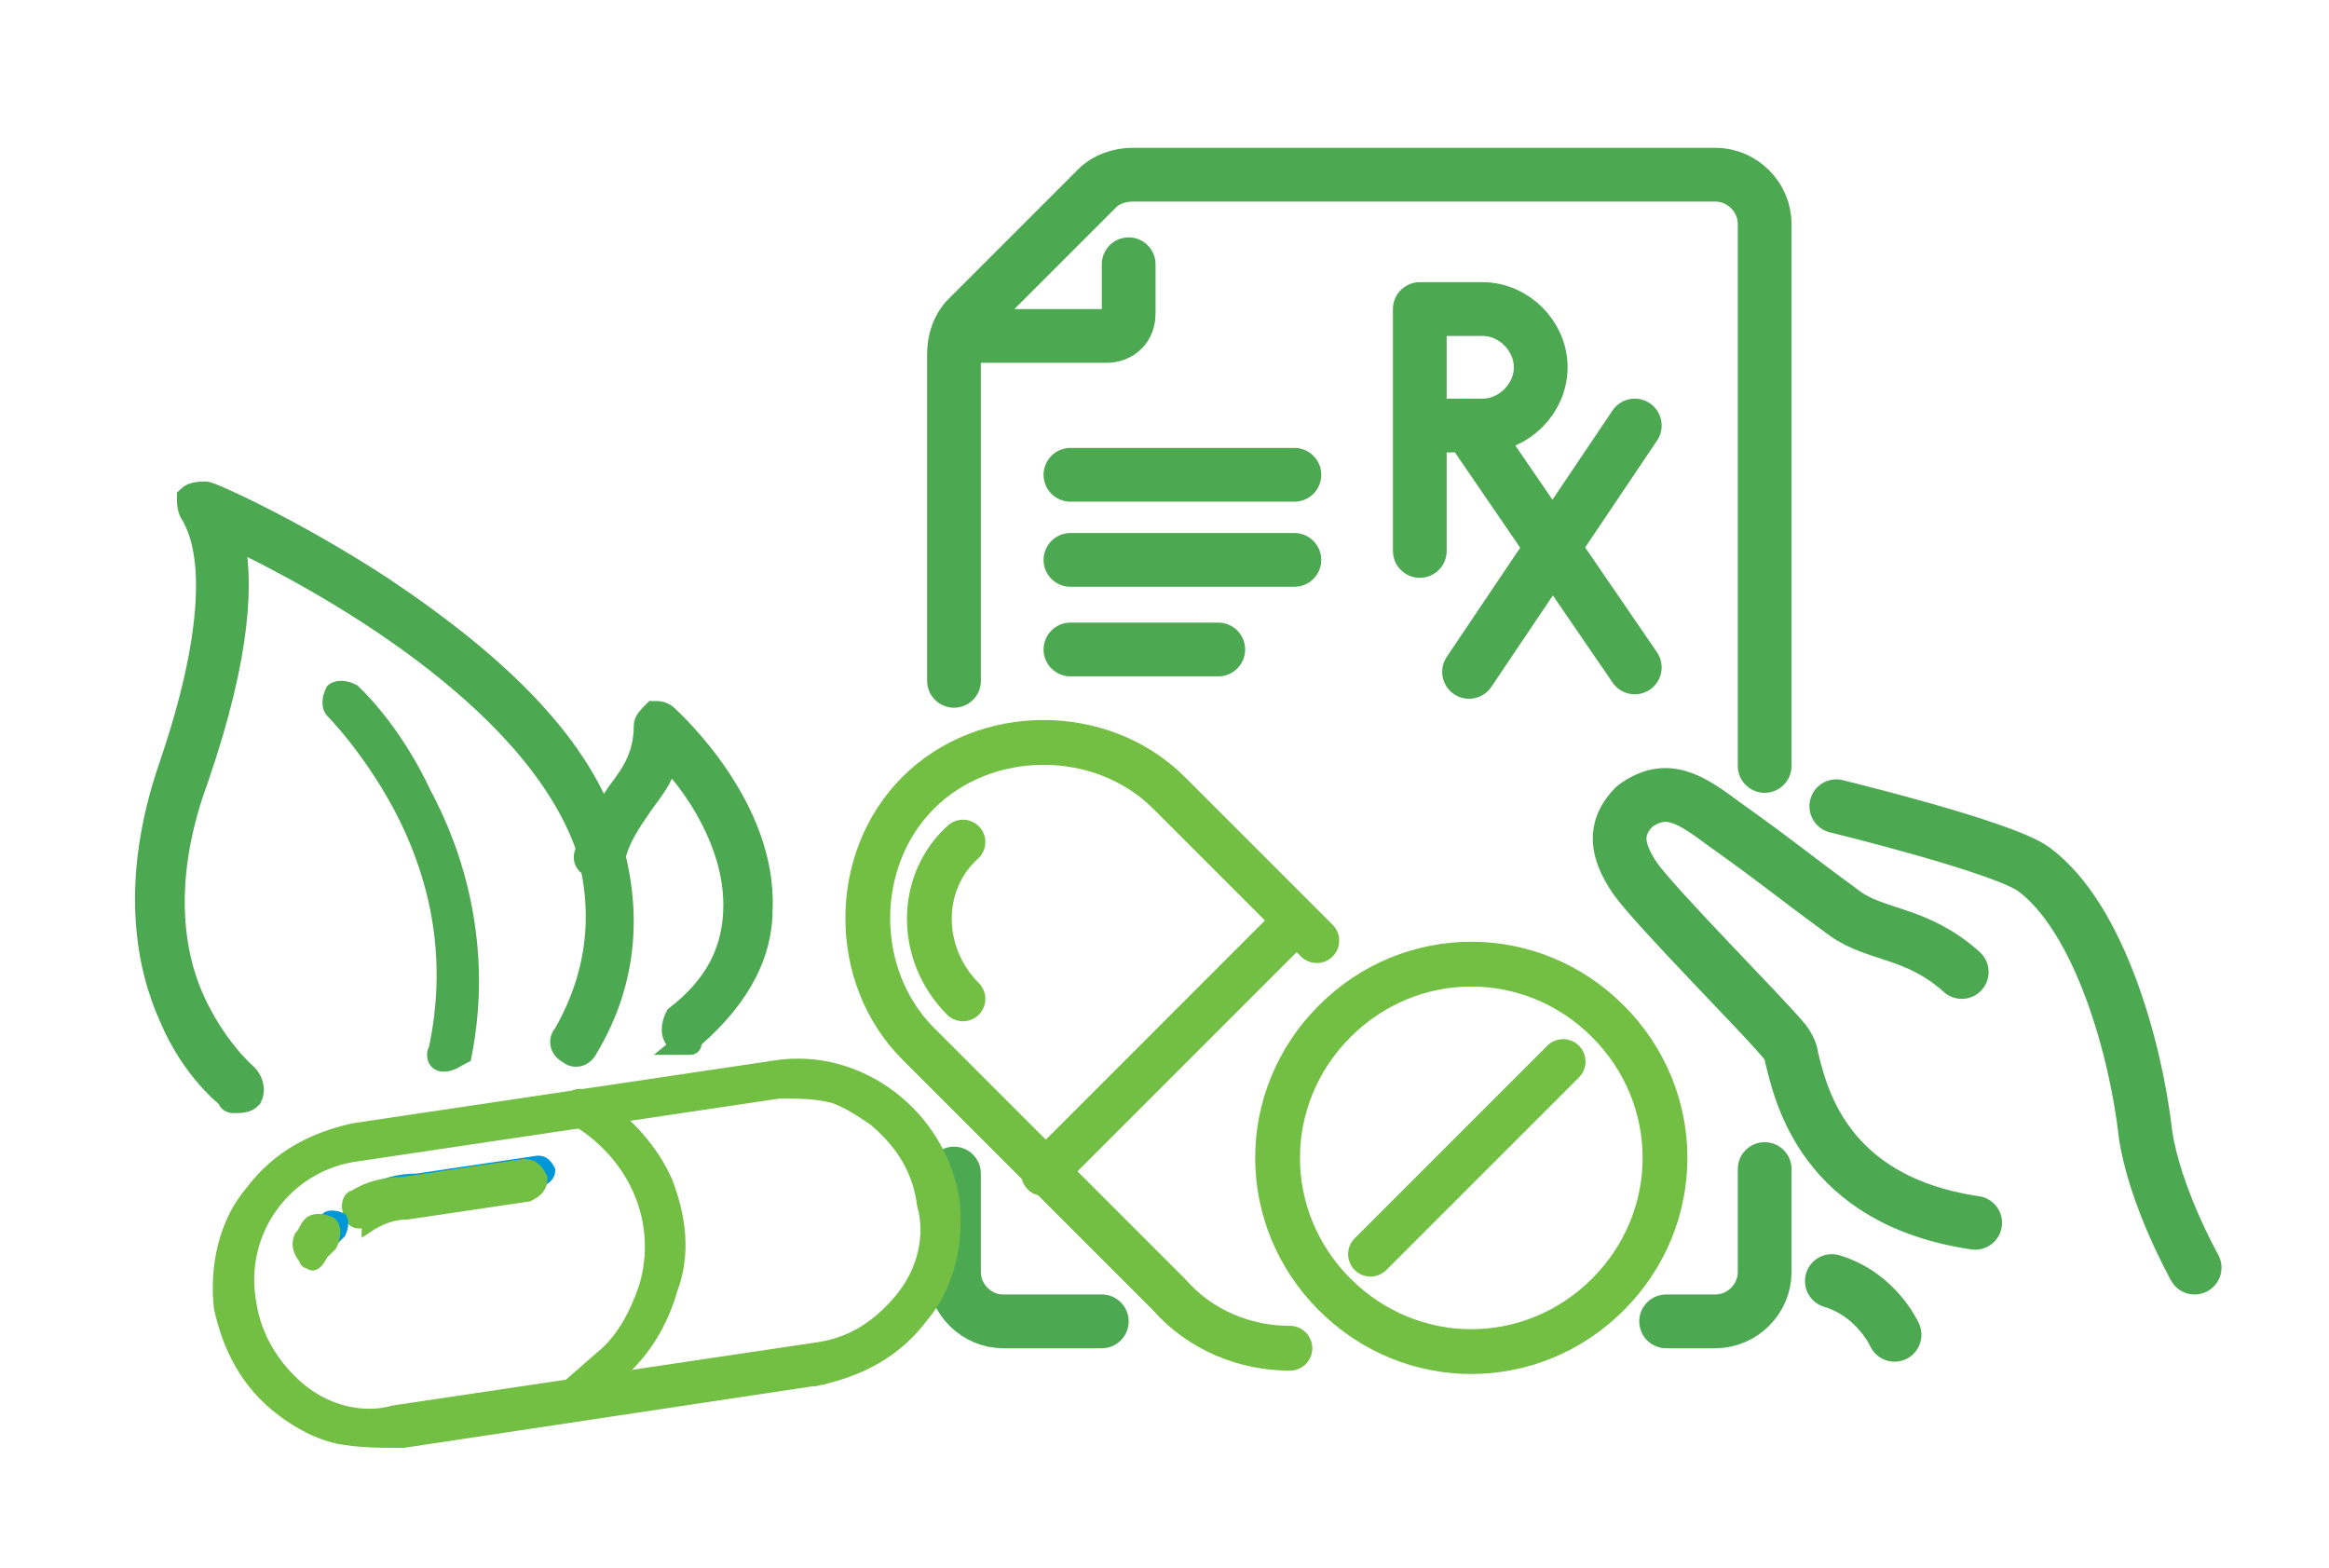 <?xml version="1.0" encoding="utf-8"?>
<!-- Generator: Adobe Illustrator 25.1.0, SVG Export Plug-In . SVG Version: 6.00 Build 0)  -->
<svg version="1.1" id="Layer_1" xmlns="http://www.w3.org/2000/svg" xmlns:xlink="http://www.w3.org/1999/xlink" x="0px" y="0px"
	 viewBox="0 0 52 35" style="enable-background:new 0 0 52 35;" xml:space="preserve">
<style type="text/css">
	.st0{fill:none;stroke:#4CA851;stroke-width:1.2;stroke-linecap:round;stroke-linejoin:round;stroke-miterlimit:10;}
	.st1{fill:none;stroke:#72BF44;stroke-linecap:round;stroke-linejoin:round;stroke-miterlimit:10;}
	.st2{fill:#72BF44;stroke:#72BF44;stroke-width:0.25;stroke-miterlimit:10;}
	.st3{fill:#0097D9;}
	.st4{fill:#4CA851;}
	.st5{fill:#4CA851;stroke:#4CA851;stroke-width:0.5;stroke-miterlimit:10;}
	.st6{fill:#4CA851;stroke:#4CA851;stroke-width:0.25;stroke-miterlimit:10;}
</style>
<path class="st0" d="M40.9,28.6c1,0.3,1.4,1.2,1.4,1.2 M43.8,21.7c-1-0.9-1.9-0.8-2.6-1.3c-1.5-1.1-1.3-1-2.7-2
	c-0.8-0.6-1.3-0.9-2-0.4c-0.5,0.5-0.4,1,0,1.6c0.5,0.7,2.8,3,3.3,3.6c0.1,0.1,0.2,0.3,0.2,0.4c0.2,0.8,0.7,3.2,4.1,3.7 M41,18
	c0,0,3.7,0.9,4.4,1.4c1.5,1.1,2.3,4.1,2.5,5.9c0.2,1.4,1.1,3,1.1,3"/>
<path class="st1" d="M23.3,26.2l5.6-5.6 M21.5,22.3c-1-1-1-2.6,0-3.5 M28.8,30.1c-1,0-2-0.4-2.7-1.2l-5.6-5.6
	c-1.5-1.5-1.5-4.1,0-5.6s4.1-1.5,5.6,0l3.3,3.3"/>
<path class="st0" d="M23.9,12.5h5 M23.9,14.5h3.3 M23.9,10.6h5 M21.6,7.5h3.1c0.3,0,0.5-0.2,0.5-0.5V5.9 M21.3,15.2V7.9
	c0-0.3,0.1-0.6,0.3-0.8l2.9-2.9C24.7,4,25,3.9,25.3,3.9h13c0.6,0,1.1,0.5,1.1,1.1v12.1 M39.4,26.1v2.3c0,0.6-0.5,1.1-1.1,1.1h-1.1
	 M24.6,29.5h-2.2c-0.6,0-1.1-0.5-1.1-1.1v-2.2 M32.8,9.5l3.7,5.4 M36.5,9.5L32.8,15 M31.7,9.5h1.4c0.7,0,1.3-0.6,1.3-1.3
	s-0.6-1.3-1.3-1.3h-1.4v5.4"/>
<path class="st1" d="M30.6,28l4.3-4.3 M35.9,22.8c1.7,1.7,1.7,4.4,0,6.1s-4.4,1.7-6.1,0s-1.7-4.4,0-6.1
	C31.5,21.1,34.2,21.1,35.9,22.8z"/>
<path class="st2" d="M18.6,24.5c-0.4-0.1-0.8-0.1-1.2-0.1L8,25.8c-1.6,0.2-2.7,1.7-2.4,3.3c0.1,0.7,0.5,1.4,1.1,1.9s1.4,0.7,2.1,0.5
	l9.4-1.4c0.8-0.1,1.4-0.5,1.9-1.1s0.7-1.4,0.5-2.1c-0.1-0.8-0.5-1.4-1.1-1.9C19.2,24.8,18.9,24.6,18.6,24.5 M7.5,32.1
	c-0.4-0.1-0.8-0.3-1.2-0.6c-0.8-0.6-1.2-1.4-1.4-2.3c-0.1-0.9,0.1-1.9,0.7-2.6c0.6-0.8,1.4-1.2,2.3-1.4l9.4-1.4c1.9-0.3,3.7,1.1,4,3
	c0.1,0.9-0.1,1.9-0.7,2.6c-0.6,0.8-1.4,1.2-2.3,1.4v-0.3v0.3L9,32.2C8.5,32.2,8,32.2,7.5,32.1"/>
<path class="st3" d="M8.3,27.1c-0.1,0-0.2-0.1-0.2-0.2c-0.1-0.2,0-0.4,0.1-0.4c0.3-0.2,0.7-0.3,1.1-0.3l2.7-0.4
	c0.2,0,0.3,0.1,0.4,0.3c0,0.2-0.1,0.3-0.3,0.4l-2.7,0.4c-0.3,0-0.6,0.1-0.9,0.3C8.5,27.1,8.4,27.1,8.3,27.1"/>
<path class="st2" d="M8,27.3c-0.1,0-0.2-0.1-0.2-0.2c-0.1-0.2,0-0.4,0.1-0.4c0.3-0.2,0.7-0.3,1.1-0.3l2.7-0.4c0.2,0,0.3,0.1,0.4,0.3
	c0,0.2-0.1,0.3-0.3,0.4l-2.7,0.4c-0.3,0-0.6,0.1-0.9,0.3C8.2,27.3,8.1,27.3,8,27.3z"/>
<path class="st3" d="M7.2,28c0,0-0.1,0-0.1-0.1C7,27.8,6.9,27.6,7,27.4c0.1-0.1,0.1-0.2,0.2-0.3c0.1-0.1,0.3-0.1,0.5,0
	c0.1,0.1,0.1,0.3,0,0.5c-0.1,0.1-0.1,0.1-0.2,0.2C7.4,28,7.3,28.1,7.2,28"/>
<path class="st2" d="M6.9,28.2c0,0-0.1,0-0.1-0.1c-0.1-0.1-0.2-0.3-0.1-0.5c0.1-0.1,0.1-0.2,0.2-0.3c0.1-0.1,0.3-0.1,0.5,0
	c0.1,0.1,0.1,0.3,0,0.5c-0.1,0.1-0.1,0.1-0.2,0.2C7.1,28.2,7,28.3,6.9,28.2z"/>
<path class="st2" d="M12.8,31.6c-0.1,0-0.1,0-0.2-0.1c-0.1-0.1-0.1-0.3,0-0.5l0.8-0.7c0.5-0.4,0.8-1,1-1.6c0.4-1.4-0.2-2.8-1.4-3.6
	L12.8,25c-0.2-0.1-0.2-0.3-0.1-0.4c0.1-0.2,0.3-0.2,0.4-0.1l0.2,0.1c0.7,0.4,1.3,1.1,1.6,1.8c0.3,0.8,0.4,1.6,0.1,2.4
	c-0.2,0.7-0.6,1.4-1.2,1.9L13,31.4C13,31.6,12.9,31.6,12.8,31.6"/>
<path class="st4" d="M5.2,24.6c0,0-0.1,0-0.1-0.1c0,0-0.8-0.6-1.3-1.8c-0.5-1.1-0.9-3,0-5.6c1.5-4.4,0.5-5.5,0.5-5.6
	c-0.1-0.1-0.1-0.3-0.1-0.4C4.3,11,4.5,11,4.6,11s1.9,0.8,3.9,2.1c2.7,1.8,4.5,3.6,5.1,5.6c0.5,1.6,0.4,3.2-0.5,4.7
	c-0.1,0.2-0.3,0.2-0.4,0.1c-0.2-0.1-0.2-0.3-0.1-0.4c0.8-1.4,0.9-2.8,0.5-4.2c-1.2-3.4-6-6-7.9-6.9c0.2,0.9,0.2,2.5-0.8,5.4
	c-0.7,1.9-0.7,3.7,0,5.1c0.5,1,1.1,1.5,1.1,1.5c0.1,0.1,0.2,0.3,0.1,0.5C5.5,24.6,5.4,24.6,5.2,24.6"/>
<path class="st5" d="M5.2,24.6c0,0-0.1,0-0.1-0.1c0,0-0.8-0.6-1.3-1.8c-0.5-1.1-0.9-3,0-5.6c1.5-4.4,0.5-5.5,0.5-5.6
	c-0.1-0.1-0.1-0.3-0.1-0.4C4.3,11,4.5,11,4.6,11s1.9,0.8,3.9,2.1c2.7,1.8,4.5,3.6,5.1,5.6c0.5,1.6,0.4,3.2-0.5,4.7
	c-0.1,0.2-0.3,0.2-0.4,0.1c-0.2-0.1-0.2-0.3-0.1-0.4c0.8-1.4,0.9-2.8,0.5-4.2c-1.2-3.4-6-6-7.9-6.9c0.2,0.9,0.2,2.5-0.8,5.4
	c-0.7,1.9-0.7,3.7,0,5.1c0.5,1,1.1,1.5,1.1,1.5c0.1,0.1,0.2,0.3,0.1,0.5C5.5,24.6,5.4,24.6,5.2,24.6z"/>
<path class="st4" d="M9.9,23.8c-0.2,0-0.3-0.2-0.2-0.4c0.4-1.9,0.1-3.7-0.8-5.4c-0.7-1.3-1.5-2.1-1.5-2.1c-0.1-0.1-0.1-0.3,0-0.5
	c0.1-0.1,0.3-0.1,0.5,0c0,0,0.9,0.8,1.6,2.3c0.7,1.3,1.4,3.4,0.9,5.9C10.2,23.7,10.1,23.8,9.9,23.8L9.9,23.8"/>
<path class="st6" d="M9.9,23.8c-0.2,0-0.3-0.2-0.2-0.4c0.4-1.9,0.1-3.7-0.8-5.4c-0.7-1.3-1.5-2.1-1.5-2.1c-0.1-0.1-0.1-0.3,0-0.5
	c0.1-0.1,0.3-0.1,0.5,0c0,0,0.9,0.8,1.6,2.3c0.7,1.3,1.4,3.4,0.9,5.9C10.2,23.7,10.1,23.8,9.9,23.8L9.9,23.8z"/>
<path class="st4" d="M15.3,23.3c-0.1,0-0.1-0.1-0.2-0.1c-0.1-0.1-0.1-0.3,0-0.5c0.9-0.7,1.3-1.5,1.3-2.5c0-1.4-0.9-2.7-1.5-3.3
	c-0.1,0.5-0.4,0.8-0.6,1.1c-0.2,0.3-0.5,0.7-0.6,1.2c-0.1,0.2-0.2,0.3-0.4,0.2c-0.2-0.1-0.3-0.2-0.2-0.4c0.2-0.6,0.5-1,0.7-1.3
	c0.3-0.4,0.6-0.8,0.6-1.5c0-0.1,0.1-0.2,0.2-0.3c0.1,0,0.2,0,0.3,0.1c0.1,0.1,2.2,2,2.1,4.3C17,21.4,16.4,22.4,15.3,23.3
	C15.5,23.3,15.4,23.3,15.3,23.3"/>
<path class="st5" d="M15.3,23.3c-0.1,0-0.1-0.1-0.2-0.1c-0.1-0.1-0.1-0.3,0-0.5c0.9-0.7,1.3-1.5,1.3-2.5c0-1.4-0.9-2.7-1.5-3.3
	c-0.1,0.5-0.4,0.8-0.6,1.1c-0.2,0.3-0.5,0.7-0.6,1.2c-0.1,0.2-0.2,0.3-0.4,0.2c-0.2-0.1-0.3-0.2-0.2-0.4c0.2-0.6,0.5-1,0.7-1.3
	c0.3-0.4,0.6-0.8,0.6-1.5c0-0.1,0.1-0.2,0.2-0.3c0.1,0,0.2,0,0.3,0.1c0.1,0.1,2.2,2,2.1,4.3C17,21.4,16.4,22.4,15.3,23.3
	C15.5,23.3,15.4,23.3,15.3,23.3z"/>
</svg>
